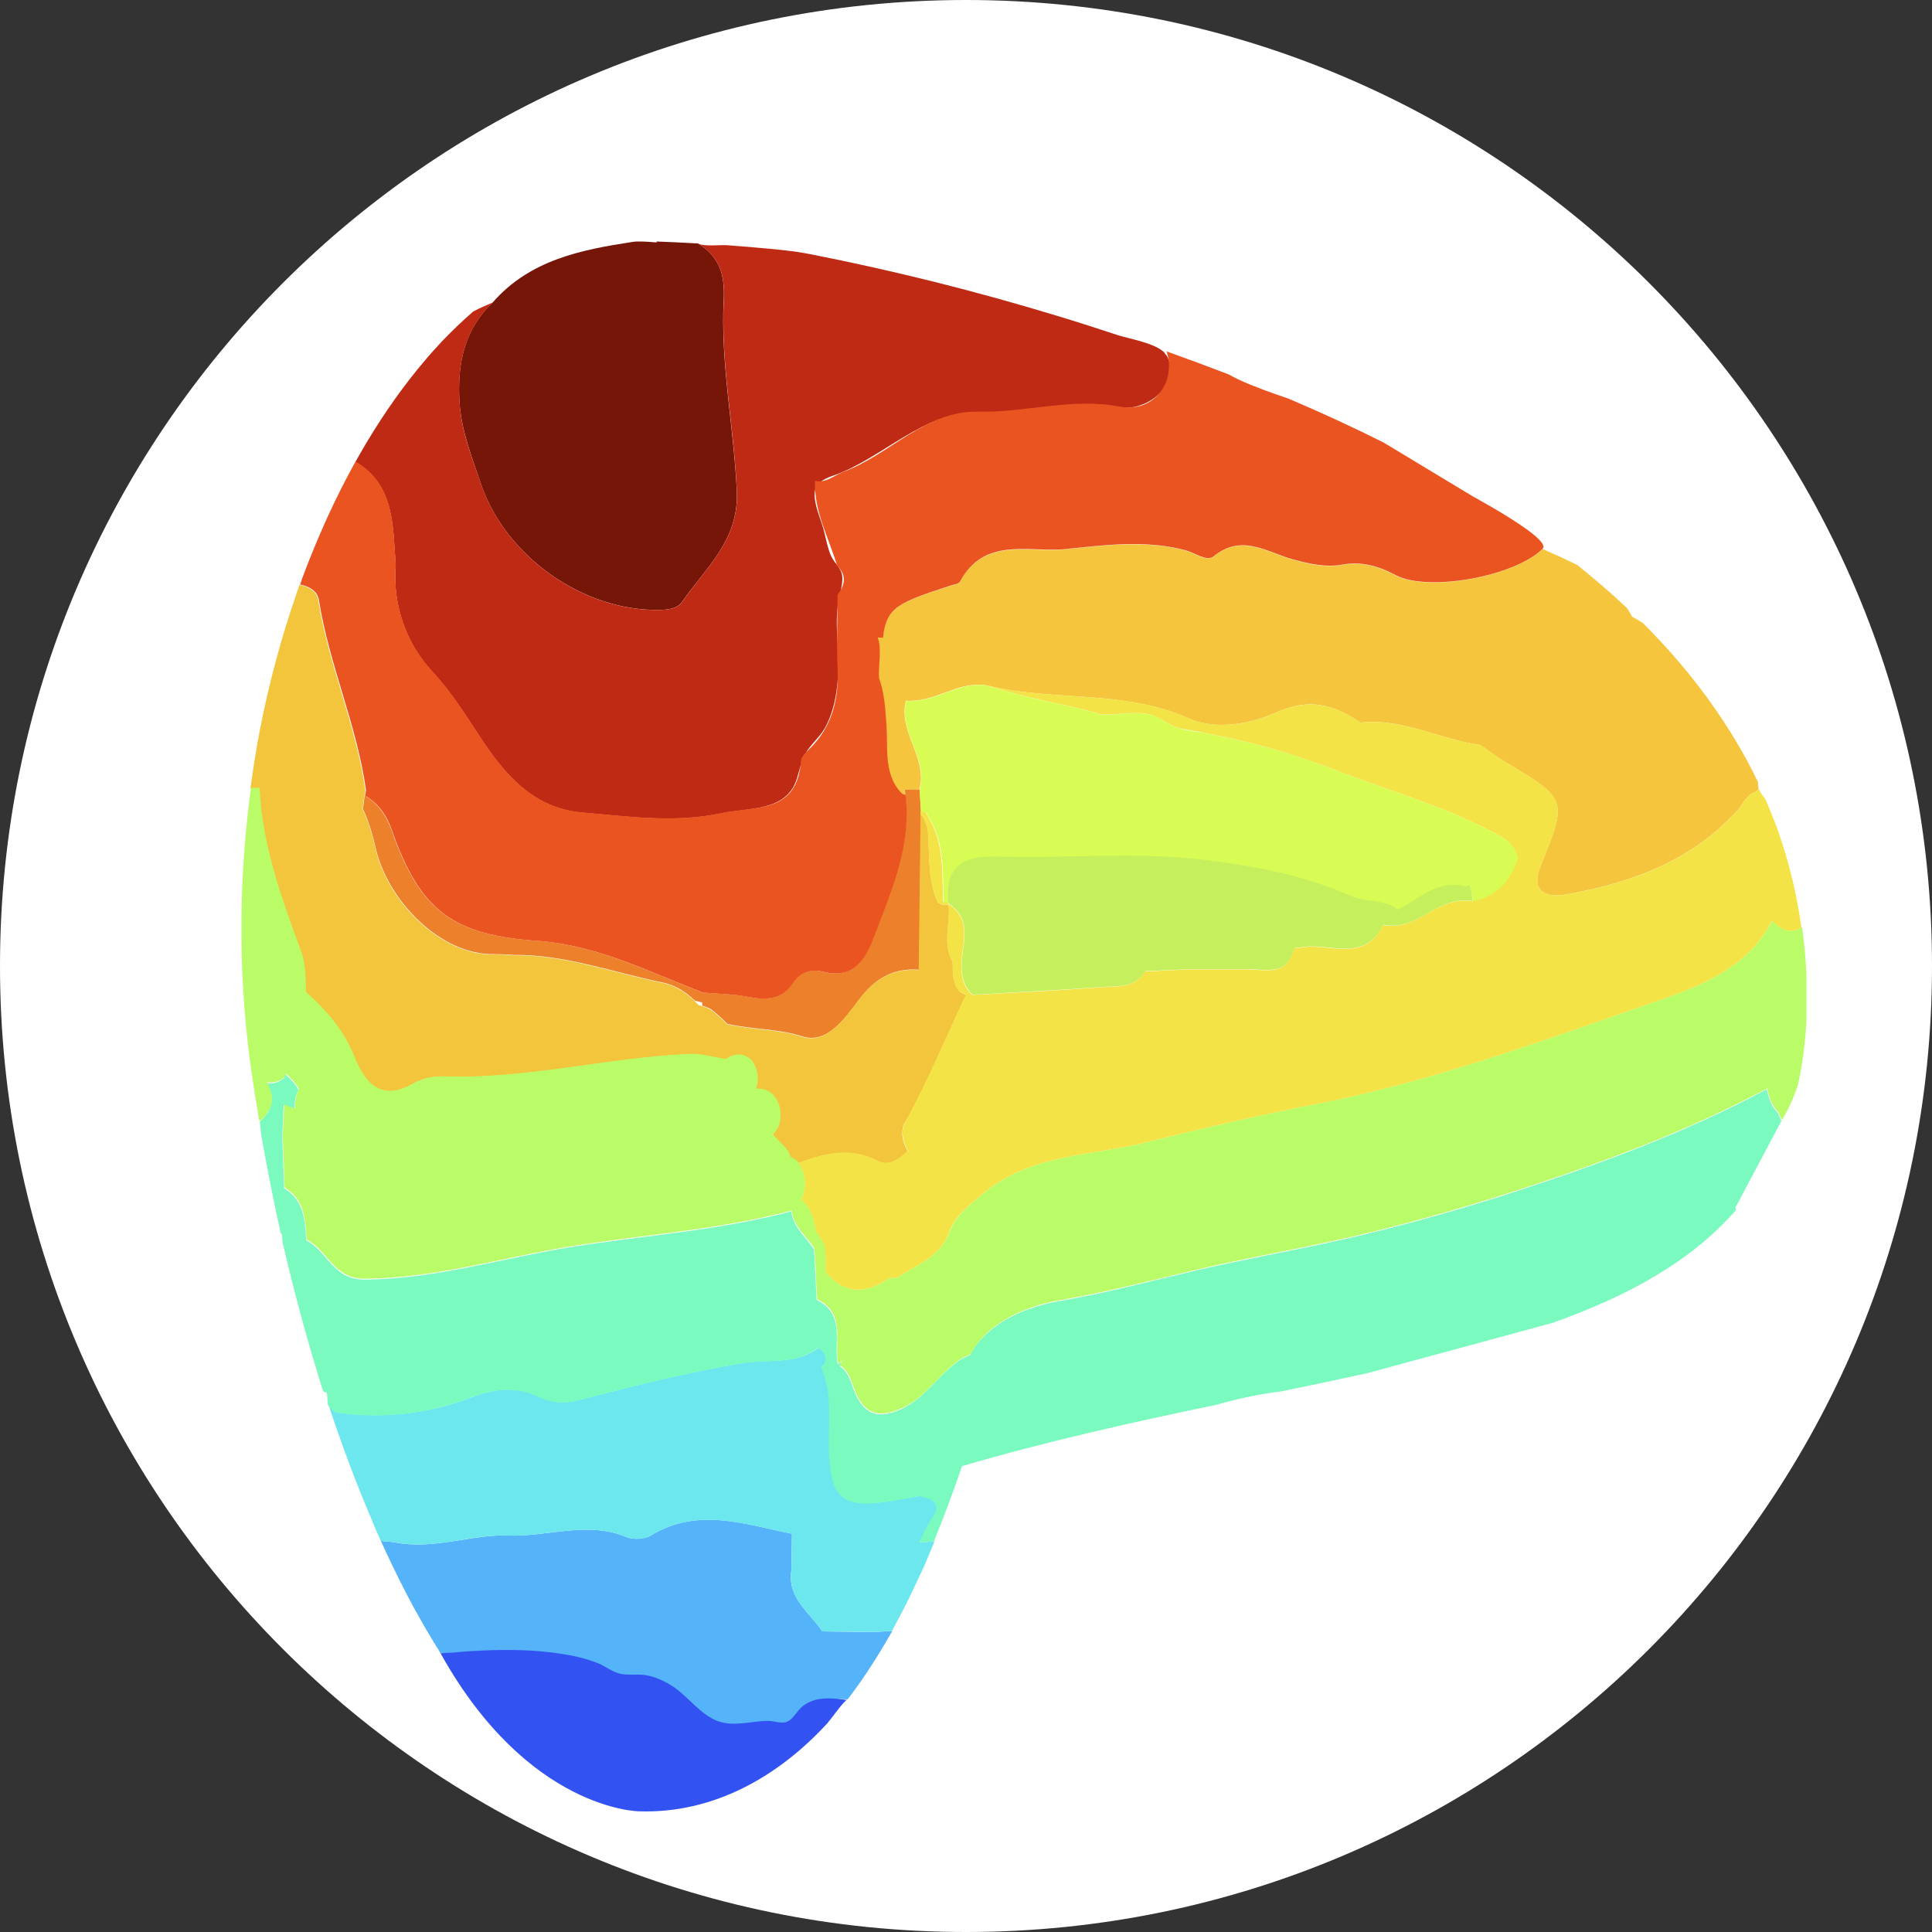 <svg width="32" height="32" viewBox="0 0 32 32" fill="none" xmlns="http://www.w3.org/2000/svg">
<rect x="0" y="0" width="32" height="32" fill="#333333" stroke="none"/>
<g clip-path="url(#clip0_1038_7)">
<path d="M16 32C24.837 32 32 24.837 32 16C32 7.163 24.837 0 16 0C7.163 0 0 7.163 0 16C0 24.837 7.163 32 16 32Z" fill="white"/>
<g clip-path="url(#clip1_1038_7)">
<path d="M14.488 27.031C14.2 27.029 13.909 27.026 13.62 27.021C13.411 26.703 13.037 26.471 13.107 26.011C13.11 25.809 13.115 25.605 13.117 25.404C12.338 25.247 11.562 24.958 10.783 25.431C10.676 25.496 10.487 25.506 10.37 25.456C9.725 25.187 9.058 25.461 8.409 25.433C7.822 25.409 7.172 25.68 6.523 25.543C6.45 25.535 6.381 25.53 6.309 25.523C6.331 25.573 6.356 25.625 6.378 25.675C6.533 26.008 6.692 26.329 6.854 26.628L6.906 26.72C7.01 26.909 7.115 27.088 7.222 27.262C7.244 27.292 7.264 27.327 7.282 27.36C7.289 27.37 7.294 27.38 7.302 27.39C7.555 27.417 7.812 27.427 8.068 27.434C7.829 27.569 7.695 27.72 7.695 27.882C7.695 28.407 9.111 28.83 10.858 28.83C12.303 28.83 13.518 28.539 13.896 28.141C13.943 28.143 13.993 28.146 14.04 28.146C14.264 27.855 14.476 27.534 14.68 27.185C14.712 27.128 14.747 27.073 14.78 27.014C14.685 27.019 14.59 27.026 14.496 27.031H14.488Z" fill="#55B3F9"/>
<path d="M11.987 4.966C12.01 4.53 11.903 4.239 11.557 4.03C11.544 4.03 11.532 4.03 11.517 4.03C11.286 4.017 11.066 4.007 10.877 4V4.015C10.778 4.007 10.678 4 10.579 4C10.569 4 10.561 4 10.551 4C10.527 4.002 10.502 4.002 10.477 4.007C9.623 4.137 8.775 4.306 8.162 5.008C7.69 5.458 7.573 6.018 7.61 6.65C7.64 7.138 7.817 7.574 7.968 8.021C8.376 9.213 9.648 10.114 10.897 10.102C11.047 10.102 11.213 10.089 11.296 9.97C11.684 9.408 12.239 8.952 12.204 8.141C12.156 7.078 11.932 6.028 11.987 4.966Z" fill="#761609"/>
<path d="M15.43 25.172C15.624 24.898 15.479 24.816 15.231 24.776C15.174 24.786 15.116 24.796 15.062 24.806C14.957 24.824 14.852 24.844 14.748 24.861C13.954 24.983 13.762 24.811 13.743 24.003C13.73 23.555 13.802 23.094 13.623 22.661L13.613 22.631C13.613 22.631 13.638 22.616 13.653 22.609C13.718 22.48 13.675 22.387 13.556 22.32C13.543 22.33 13.531 22.343 13.516 22.353C13.155 22.604 12.705 22.507 12.307 22.574C11.383 22.728 10.48 22.957 9.577 23.191C9.333 23.253 9.139 23.226 8.93 23.129C8.552 22.955 8.193 22.997 7.802 23.146C7.091 23.418 6.342 23.502 5.578 23.393C5.523 23.36 5.478 23.318 5.443 23.264C5.443 23.266 5.443 23.271 5.443 23.273C5.665 23.948 5.904 24.58 6.155 25.167C6.158 25.167 6.16 25.167 6.163 25.167C6.163 25.167 6.163 25.182 6.163 25.192C6.21 25.304 6.26 25.416 6.309 25.523C6.382 25.53 6.451 25.535 6.523 25.543C7.173 25.68 7.822 25.406 8.41 25.433C9.057 25.461 9.726 25.187 10.371 25.456C10.488 25.506 10.677 25.496 10.784 25.431C11.563 24.958 12.339 25.249 13.118 25.404C13.115 25.605 13.111 25.809 13.108 26.011C13.038 26.471 13.412 26.705 13.621 27.021C13.909 27.024 14.2 27.026 14.489 27.031C14.584 27.026 14.678 27.019 14.773 27.014C14.93 26.73 15.081 26.429 15.226 26.113C15.251 26.061 15.275 26.011 15.298 25.959C15.345 25.852 15.392 25.739 15.437 25.628C15.452 25.593 15.465 25.56 15.479 25.528C15.397 25.535 15.318 25.541 15.236 25.548C15.298 25.424 15.348 25.289 15.427 25.177L15.43 25.172Z" fill="#6BE7ED"/>
<path d="M29.119 12.957C28.903 12.504 28.639 12.063 28.335 11.638C28.32 11.618 28.308 11.598 28.293 11.578C27.977 11.143 27.616 10.725 27.211 10.319C27.153 10.282 27.094 10.247 27.032 10.214C27.007 10.162 26.977 10.117 26.947 10.07C26.691 9.829 26.419 9.595 26.131 9.363C25.942 9.266 25.745 9.179 25.548 9.092C25.108 9.54 23.665 9.819 23.114 9.53C22.826 9.378 22.547 9.299 22.229 9.356C21.95 9.406 21.686 9.346 21.417 9.271C20.987 9.154 20.569 8.836 20.099 9.219C19.984 9.311 19.787 9.159 19.631 9.117C18.949 8.938 18.267 9.037 17.583 9.104C16.978 9.142 16.291 8.918 15.898 9.637C15.875 9.679 15.791 9.687 15.731 9.707C14.885 9.983 14.678 10.053 14.624 10.565C14.589 10.423 14.542 10.287 14.484 10.15C14.462 10.267 14.469 10.401 14.527 10.558C14.604 10.762 14.537 11.006 14.549 11.23C14.641 11.483 14.656 11.747 14.674 12.016C14.691 12.275 14.661 12.551 14.733 12.8C14.768 12.922 14.825 13.039 14.93 13.143C14.95 13.153 14.97 13.158 14.989 13.166C14.987 13.136 14.987 13.108 14.982 13.079C15.064 13.079 15.144 13.079 15.226 13.079C15.375 12.554 14.87 12.128 15.005 11.605C15.077 11.613 15.146 11.605 15.216 11.598C15.597 11.543 15.938 11.284 16.343 11.352C17.443 11.625 18.613 11.416 19.69 11.899C20.151 12.106 20.735 11.981 21.129 11.805C21.703 11.546 22.094 11.678 22.535 11.969C23.234 11.892 23.851 12.248 24.52 12.34C24.655 12.432 24.784 12.534 24.924 12.616C25.961 13.238 25.966 13.238 25.521 14.33C25.334 14.786 25.628 14.87 25.936 14.816C27.017 14.624 28.027 14.261 28.788 13.41C28.883 13.305 28.928 13.156 29.084 13.116C29.099 13.099 29.112 13.084 29.127 13.066C29.124 13.031 29.119 12.994 29.117 12.959L29.119 12.957Z" fill="#F4C53D"/>
<path d="M13.101 28.475C13.101 28.475 13.079 28.492 13.064 28.503C12.952 28.57 12.823 28.497 12.701 28.503C12.439 28.51 12.158 28.599 11.904 28.512C11.601 28.408 11.399 28.097 11.133 27.925C10.999 27.84 10.854 27.773 10.697 27.746C10.568 27.724 10.424 27.751 10.289 27.726C10.15 27.701 10.028 27.597 9.894 27.544C9.697 27.467 9.488 27.42 9.281 27.39C8.856 27.325 8.423 27.318 7.992 27.338C7.828 27.345 7.666 27.355 7.502 27.373C7.45 27.378 7.353 27.37 7.303 27.39C7.296 27.38 7.291 27.37 7.283 27.36C7.288 27.37 7.296 27.38 7.298 27.39C7.298 27.39 7.303 27.393 7.303 27.395C8.751 29.986 10.581 30.001 10.581 30.001C11.812 30.043 12.892 29.428 13.706 28.54C13.746 28.497 13.992 28.152 14.03 28.157C13.873 28.137 13.713 28.117 13.557 28.144C13.45 28.164 13.348 28.209 13.266 28.286C13.208 28.341 13.161 28.425 13.096 28.48L13.101 28.475Z" fill="#3252F2"/>
<path d="M11.508 16.578C11.508 16.578 11.53 16.601 11.54 16.61C11.54 16.603 11.543 16.596 11.545 16.588C11.533 16.586 11.52 16.581 11.508 16.578Z" fill="#ED802B" stroke="white" stroke-width="0.25" stroke-miterlimit="10"/>
<path d="M11.546 16.586C11.546 16.586 11.541 16.601 11.541 16.608C11.553 16.623 11.568 16.633 11.581 16.648H11.586C11.601 16.651 11.616 16.658 11.631 16.661C11.631 16.643 11.631 16.626 11.631 16.608C11.601 16.601 11.573 16.593 11.543 16.586H11.546Z" fill="#ED802B" stroke="white" stroke-width="0.25" stroke-miterlimit="10"/>
<path d="M28.75 19.989L29.506 18.566C29.486 18.523 29.469 18.481 29.449 18.436C29.419 18.404 29.392 18.372 29.369 18.337C29.332 18.28 29.31 18.217 29.29 18.15C29.28 18.115 29.27 18.078 29.265 18.041C27.949 18.745 26.555 19.26 25.142 19.723C24.345 19.984 23.537 20.216 22.723 20.417C21.867 20.629 20.998 20.781 20.137 20.97C19.281 21.156 18.435 21.398 17.574 21.545C16.88 21.662 16.307 21.98 16.066 22.445C16.026 22.463 15.984 22.478 15.944 22.498C15.573 22.724 15.359 23.127 14.959 23.324C14.598 23.5 14.329 23.471 14.16 23.067C14.1 22.923 14.065 22.752 13.943 22.654C13.931 22.645 13.916 22.637 13.903 22.63C13.921 22.605 13.931 22.58 13.946 22.555C13.921 22.567 13.898 22.582 13.874 22.595C13.811 22.256 13.976 21.841 13.632 21.594C13.6 21.572 13.565 21.55 13.525 21.53C13.525 21.527 13.525 21.525 13.525 21.52C13.513 21.281 13.503 21.042 13.49 20.8C13.483 20.763 13.48 20.726 13.48 20.689C13.348 20.487 13.137 20.33 13.107 20.064C11.92 20.38 10.693 20.46 9.486 20.651C8.344 20.833 7.224 21.184 6.045 21.194C5.502 21.199 5.423 20.713 5.072 20.547C5.052 20.216 5.037 19.88 4.706 19.683C4.696 19.399 4.686 19.113 4.676 18.83C4.683 18.655 4.691 18.481 4.698 18.307C4.758 18.329 4.818 18.354 4.878 18.377C4.878 18.262 4.885 18.148 4.945 18.056C4.895 17.951 4.813 17.874 4.731 17.797C4.723 17.819 4.713 17.839 4.696 17.862C4.606 17.934 4.512 17.959 4.412 17.939C4.537 18.158 4.537 18.369 4.303 18.576C4.31 18.653 4.32 18.728 4.328 18.805C4.427 19.365 4.534 19.907 4.651 20.432C4.659 20.432 4.664 20.437 4.669 20.44C4.671 20.482 4.676 20.522 4.678 20.564C4.88 21.442 5.107 22.269 5.353 23.045C5.373 23.053 5.39 23.063 5.415 23.07C5.42 23.137 5.425 23.202 5.43 23.269C5.465 23.321 5.51 23.366 5.564 23.398C6.326 23.508 7.075 23.423 7.789 23.152C8.18 23.003 8.538 22.96 8.916 23.135C9.125 23.232 9.32 23.259 9.563 23.197C10.467 22.965 11.37 22.734 12.293 22.58C12.694 22.513 13.142 22.61 13.503 22.358C13.515 22.348 13.528 22.338 13.543 22.326C13.659 22.393 13.704 22.485 13.64 22.615C13.627 22.622 13.612 22.627 13.6 22.637L13.61 22.667C13.789 23.102 13.717 23.56 13.729 24.008C13.749 24.817 13.941 24.989 14.735 24.867C14.839 24.852 14.944 24.832 15.048 24.812C15.105 24.802 15.163 24.792 15.217 24.782C15.466 24.822 15.611 24.907 15.416 25.178C15.337 25.29 15.287 25.424 15.225 25.549C15.307 25.541 15.387 25.536 15.469 25.529C15.63 25.133 15.787 24.717 15.934 24.284C17.367 23.864 18.791 23.55 20.152 23.267C20.503 23.165 20.861 23.09 21.227 23.045C21.712 22.946 22.185 22.846 22.648 22.744L25.719 21.91C26.981 21.46 28.026 20.883 28.755 20.039C28.75 20.024 28.747 20.009 28.74 19.994C28.74 19.994 28.74 19.994 28.738 19.994L28.75 19.989Z" fill="#7BFAC0"/>
<path d="M13.859 9.367C13.859 9.367 13.859 9.385 13.859 9.395C13.867 9.395 13.872 9.392 13.879 9.39C13.872 9.382 13.867 9.375 13.859 9.367Z" fill="#BF2A15" stroke="white" stroke-width="0.25" stroke-miterlimit="10"/>
<path d="M15.235 13.153C15.235 13.128 15.232 13.103 15.23 13.078C15.148 13.078 15.068 13.078 14.986 13.078C14.991 13.108 14.991 13.138 14.993 13.165C15.095 14.006 14.759 14.755 14.473 15.512C14.329 15.893 14.132 16.226 13.617 16.092C13.431 16.044 13.244 16.104 13.129 16.278C12.935 16.572 12.669 16.564 12.368 16.507C12.129 16.462 11.88 16.46 11.636 16.44C10.748 16.094 9.877 15.654 8.911 15.584C7.5 15.485 6.96 15.099 6.485 13.75C6.398 13.501 6.254 13.302 6.04 13.178C6.03 13.25 6.025 13.325 6.01 13.397C6.109 13.601 6.169 13.82 6.221 14.041C6.425 14.927 7.301 15.816 8.175 15.803C8.287 15.803 8.399 15.808 8.508 15.816C9.357 15.808 10.151 16.104 10.967 16.271C11.176 16.313 11.355 16.423 11.507 16.572C11.519 16.575 11.532 16.579 11.544 16.582C11.574 16.589 11.601 16.599 11.631 16.604C11.631 16.622 11.631 16.639 11.631 16.657C11.684 16.672 11.733 16.691 11.783 16.719C11.878 16.796 11.97 16.876 12.047 16.958C12.455 17.052 12.888 17.037 13.296 17.167C13.699 17.294 13.995 16.868 14.227 16.56C14.488 16.211 14.792 16.027 15.225 16.062C15.235 15.206 15.245 14.347 15.255 13.491C15.255 13.474 15.255 13.456 15.255 13.441C15.25 13.344 15.242 13.247 15.237 13.148L15.235 13.153Z" fill="#ED802B"/>
<path d="M17.346 11.703C17.393 11.711 17.44 11.72 17.488 11.73" stroke="white" stroke-width="0.25" stroke-miterlimit="10"/>
<path d="M17.047 11.664C17.146 11.679 17.246 11.691 17.343 11.706C17.244 11.689 17.146 11.674 17.047 11.664Z" fill="#D8FC54" stroke="white" stroke-width="0.25" stroke-miterlimit="10"/>
<path d="M19.902 12.122C19.785 12.097 19.668 12.077 19.551 12.062C19.668 12.097 19.782 12.115 19.902 12.122Z" fill="#D8FC54"/>
<path d="M18.708 12.781C18.655 12.789 18.601 12.794 18.548 12.801C18.481 12.811 18.412 12.819 18.342 12.819C18.469 12.891 18.593 12.858 18.708 12.781Z" fill="#D8FC54" stroke="white" stroke-width="0.25" stroke-miterlimit="10"/>
<path d="M24.733 13.786C23.896 13.346 22.986 13.092 22.112 12.753C21.485 12.509 20.833 12.315 20.174 12.186C20.084 12.168 19.994 12.149 19.902 12.129C19.785 12.121 19.669 12.106 19.552 12.069C19.45 12.037 19.348 11.992 19.248 11.922C18.984 11.743 18.616 11.835 18.302 11.84C18.277 11.84 18.255 11.838 18.23 11.838C18.106 11.788 17.931 11.748 17.698 11.696C17.247 11.596 16.792 11.499 16.349 11.355C15.946 11.288 15.602 11.546 15.222 11.601C15.152 11.611 15.082 11.616 15.01 11.609C14.873 12.131 15.381 12.557 15.232 13.082C15.232 13.107 15.234 13.132 15.236 13.156C15.241 13.254 15.249 13.351 15.254 13.45C15.279 13.45 15.304 13.45 15.331 13.45C15.348 13.475 15.361 13.5 15.376 13.522C15.65 13.958 15.615 14.458 15.627 14.946C15.655 14.951 15.682 14.956 15.709 14.958C15.655 14.351 15.953 14.179 16.523 14.197C17.635 14.232 18.76 14.117 19.86 14.242C20.706 14.336 21.577 14.49 22.381 14.851C22.545 14.923 22.742 14.918 22.919 14.966C23.063 15.003 23.128 15.043 23.145 15.08C23.508 14.908 23.812 14.562 24.277 14.692C24.3 14.684 24.322 14.675 24.344 14.667C24.374 14.749 24.389 14.841 24.389 14.936C24.797 14.861 25.031 14.597 25.151 14.214C25.098 13.988 24.927 13.888 24.738 13.789L24.733 13.786Z" fill="#D8FC54"/>
<path d="M18.336 16.07C18.216 16.088 18.099 16.115 17.982 16.142C18.109 16.157 18.226 16.123 18.336 16.07Z" fill="#9EFA84" stroke="white" stroke-width="0.25" stroke-miterlimit="10"/>
<path d="M14.998 18.579C15.379 17.897 15.67 17.175 16.004 16.474C15.867 16.446 15.817 16.324 15.79 16.18C15.782 16.095 15.78 16.011 15.78 15.926C15.606 15.643 15.745 15.297 15.713 14.986C15.65 14.998 15.591 14.986 15.536 14.951C15.461 14.794 15.429 14.632 15.409 14.468C15.382 14.224 15.389 13.973 15.367 13.729C15.347 13.657 15.317 13.582 15.28 13.512C15.267 13.51 15.257 13.502 15.247 13.497C15.237 14.354 15.227 15.212 15.217 16.068C14.784 16.033 14.481 16.22 14.22 16.566C13.988 16.874 13.692 17.3 13.289 17.173C12.881 17.044 12.448 17.058 12.04 16.964C11.965 16.879 11.87 16.802 11.776 16.725C11.729 16.698 11.676 16.678 11.624 16.663C11.609 16.658 11.594 16.653 11.579 16.65H11.574C11.562 16.635 11.547 16.623 11.534 16.61C11.524 16.598 11.512 16.588 11.502 16.578C11.35 16.429 11.171 16.319 10.962 16.277C10.146 16.11 9.352 15.814 8.503 15.822C8.394 15.814 8.282 15.807 8.17 15.809C7.296 15.822 6.42 14.933 6.216 14.047C6.167 13.826 6.104 13.607 6.005 13.403C6.017 13.331 6.022 13.256 6.035 13.184C6.04 13.154 6.045 13.127 6.052 13.097C5.903 12.017 5.44 11.016 5.271 9.941C5.246 9.79 5.109 9.717 4.96 9.688C4.94 9.742 4.922 9.797 4.905 9.849C4.661 10.556 4.457 11.305 4.305 12.086C4.243 12.405 4.193 12.731 4.148 13.059C4.186 13.055 4.233 13.055 4.293 13.059C4.333 14.012 4.661 14.891 4.982 15.772C5.062 15.991 5.054 16.212 5.059 16.436C5.4 16.738 5.689 17.071 5.863 17.509C6.037 17.944 6.303 18.26 6.846 17.949C6.983 17.87 7.162 17.827 7.321 17.835C8.702 17.885 10.044 17.524 11.412 17.462C11.611 17.452 11.816 17.516 12.02 17.549C12.166 17.439 12.308 17.447 12.445 17.566C12.547 17.72 12.572 17.877 12.512 18.039C12.697 18.029 12.833 18.114 12.903 18.33C12.938 18.487 12.93 18.634 12.823 18.763C12.813 18.771 12.801 18.778 12.791 18.783C12.881 18.917 13.045 19.009 13.087 19.169C13.137 19.191 13.182 19.224 13.222 19.266C13.647 19.111 14.065 18.992 14.528 19.229C14.732 19.333 14.884 19.201 15.033 19.069C15.033 19.064 15.028 19.059 15.026 19.054C14.941 18.902 14.911 18.723 14.991 18.581L14.998 18.579Z" fill="#F3C53D"/>
<path d="M24.341 14.657C24.318 14.667 24.299 14.677 24.274 14.682C23.808 14.553 23.505 14.899 23.141 15.07C23.124 15.033 23.059 14.993 22.915 14.956C22.738 14.908 22.542 14.916 22.377 14.841C21.573 14.48 20.705 14.329 19.857 14.232C18.756 14.107 17.632 14.222 16.519 14.187C15.95 14.169 15.651 14.344 15.706 14.948L15.713 14.963C15.72 14.968 15.726 14.973 15.73 14.978C16.156 15.277 15.89 15.712 15.932 16.088C15.94 16.202 15.972 16.307 16.037 16.396C16.056 16.424 16.081 16.451 16.109 16.476C16.826 16.434 17.54 16.401 18.254 16.347C18.508 16.327 18.804 16.374 18.968 16.085C19.207 16.076 19.446 16.063 19.685 16.053C20.013 16.053 20.339 16.053 20.668 16.053C20.976 16.053 21.335 16.168 21.434 15.705C21.469 15.7 21.506 15.697 21.541 15.692C22.006 15.598 22.591 15.963 22.912 15.324V15.316C23.47 15.438 23.831 14.816 24.386 14.926C24.386 14.831 24.371 14.739 24.341 14.657Z" fill="#C5EF5D"/>
<path d="M29.841 15.362C29.642 15.479 29.492 15.392 29.353 15.25C28.997 15.947 28.32 16.275 27.611 16.521C25.725 17.176 23.846 17.88 21.885 18.268C20.917 18.46 19.946 18.679 18.996 18.918C18.08 19.147 17.05 19.107 16.266 19.786C16.052 19.971 15.828 20.122 15.718 20.424C15.579 20.812 15.176 20.956 14.852 21.165C14.812 21.165 14.76 21.153 14.73 21.172C14.272 21.481 13.941 21.384 13.678 21.066C13.678 20.988 13.673 20.909 13.678 20.832C13.678 20.807 13.675 20.782 13.673 20.754C13.673 20.71 13.673 20.667 13.665 20.622C13.62 20.545 13.571 20.471 13.518 20.396C13.518 20.396 13.518 20.396 13.516 20.396C13.516 20.394 13.516 20.391 13.516 20.389C13.508 20.329 13.496 20.272 13.481 20.217C13.446 20.08 13.384 19.961 13.277 19.869C13.287 19.846 13.294 19.821 13.302 19.796C13.304 19.789 13.304 19.781 13.307 19.776C13.354 19.635 13.339 19.5 13.287 19.371C13.272 19.336 13.257 19.301 13.237 19.266C13.237 19.266 13.232 19.261 13.23 19.259C13.192 19.216 13.148 19.184 13.095 19.162C13.053 19.003 12.889 18.91 12.799 18.776C12.809 18.769 12.822 18.764 12.832 18.756C12.939 18.627 12.946 18.48 12.911 18.323C12.841 18.107 12.705 18.02 12.521 18.032C12.58 17.87 12.555 17.711 12.453 17.559C12.316 17.44 12.175 17.432 12.028 17.542C11.826 17.512 11.622 17.447 11.421 17.455C10.052 17.517 8.711 17.878 7.329 17.828C7.17 17.823 6.991 17.865 6.854 17.942C6.312 18.253 6.045 17.937 5.871 17.502C5.697 17.064 5.408 16.733 5.067 16.429C5.062 16.205 5.067 15.984 4.99 15.765C4.669 14.884 4.341 14.006 4.301 13.053C4.241 13.045 4.196 13.045 4.157 13.053C4.149 13.102 4.144 13.152 4.137 13.199C3.945 14.712 3.943 16.308 4.189 17.913C4.221 18.129 4.256 18.343 4.293 18.557C4.301 18.557 4.303 18.562 4.311 18.562C4.547 18.358 4.547 18.144 4.42 17.925C4.517 17.942 4.612 17.92 4.704 17.848C4.719 17.825 4.729 17.805 4.739 17.783C4.821 17.86 4.903 17.94 4.953 18.042C4.893 18.137 4.888 18.248 4.886 18.363C4.826 18.341 4.766 18.316 4.707 18.293C4.699 18.468 4.692 18.642 4.684 18.816C4.694 19.1 4.704 19.386 4.714 19.669C5.047 19.869 5.06 20.202 5.08 20.533C5.431 20.7 5.51 21.185 6.053 21.18C7.232 21.17 8.35 20.819 9.494 20.637C10.699 20.446 11.928 20.366 13.115 20.05C13.143 20.316 13.354 20.471 13.489 20.675C13.489 20.712 13.491 20.749 13.498 20.787C13.511 21.026 13.521 21.265 13.533 21.506C13.533 21.508 13.533 21.511 13.533 21.516C13.573 21.536 13.608 21.558 13.64 21.581C13.986 21.829 13.819 22.243 13.882 22.581C13.907 22.569 13.929 22.554 13.954 22.541C13.939 22.566 13.927 22.591 13.912 22.616C13.927 22.623 13.939 22.633 13.951 22.641C14.073 22.735 14.108 22.907 14.168 23.054C14.337 23.457 14.603 23.487 14.967 23.31C15.367 23.116 15.584 22.71 15.952 22.484C15.992 22.466 16.034 22.449 16.074 22.432C16.316 21.966 16.888 21.648 17.582 21.531C18.443 21.384 19.289 21.145 20.145 20.956C21.006 20.767 21.875 20.615 22.731 20.404C23.545 20.202 24.353 19.968 25.15 19.709C26.563 19.246 27.957 18.731 29.273 18.027C29.281 18.064 29.288 18.102 29.298 18.137C29.316 18.201 29.34 18.263 29.378 18.323C29.4 18.358 29.425 18.393 29.457 18.423C29.477 18.465 29.495 18.51 29.515 18.552C29.629 18.363 29.714 18.171 29.778 17.977C29.875 17.539 29.93 17.059 29.93 16.529C29.93 16.128 29.9 15.738 29.848 15.354L29.841 15.362Z" fill="#BAFC67"/>
<path d="M29.803 15.139C29.728 14.694 29.621 14.258 29.474 13.835V13.825C29.404 13.631 29.327 13.439 29.248 13.25C29.205 13.191 29.163 13.131 29.128 13.066C29.113 13.084 29.101 13.098 29.086 13.116C28.929 13.156 28.884 13.305 28.79 13.41C28.031 14.263 27.02 14.624 25.938 14.816C25.629 14.87 25.336 14.786 25.522 14.33C25.968 13.238 25.963 13.238 24.925 12.616C24.786 12.531 24.656 12.432 24.522 12.339C23.855 12.25 23.235 11.892 22.536 11.969C22.096 11.68 21.705 11.548 21.13 11.805C20.737 11.981 20.152 12.106 19.692 11.899C18.617 11.416 17.445 11.625 16.345 11.352C16.788 11.496 17.243 11.593 17.693 11.693C17.927 11.745 18.102 11.785 18.226 11.834C18.251 11.834 18.273 11.837 18.298 11.837C18.612 11.834 18.977 11.74 19.244 11.919C19.346 11.986 19.445 12.033 19.547 12.066C19.664 12.078 19.781 12.101 19.898 12.126C19.99 12.145 20.08 12.165 20.169 12.183C20.829 12.312 21.481 12.509 22.108 12.75C22.984 13.091 23.892 13.342 24.729 13.783C24.918 13.882 25.092 13.982 25.142 14.208C25.022 14.592 24.788 14.855 24.38 14.93C23.825 14.821 23.464 15.44 22.907 15.321V15.328C22.588 15.968 22.001 15.602 21.536 15.697C21.501 15.701 21.463 15.704 21.429 15.709C21.329 16.172 20.971 16.06 20.662 16.057C20.334 16.057 20.008 16.057 19.679 16.057C19.44 16.067 19.201 16.08 18.963 16.09C18.798 16.378 18.505 16.331 18.248 16.351C17.534 16.406 16.817 16.441 16.103 16.48C16.076 16.456 16.053 16.428 16.031 16.401C15.966 16.311 15.934 16.209 15.927 16.092C15.884 15.716 16.151 15.281 15.725 14.982C15.718 14.977 15.713 14.972 15.708 14.967L15.7 14.952C15.673 14.95 15.645 14.945 15.618 14.94C15.606 14.452 15.64 13.952 15.367 13.517C15.352 13.492 15.339 13.467 15.322 13.444C15.297 13.444 15.272 13.444 15.245 13.444C15.245 13.462 15.245 13.479 15.245 13.494C15.257 13.499 15.267 13.507 15.277 13.509C15.314 13.581 15.344 13.653 15.364 13.726C15.387 13.972 15.379 14.221 15.406 14.465C15.424 14.629 15.459 14.791 15.533 14.947C15.588 14.985 15.645 14.995 15.71 14.982C15.742 15.293 15.603 15.639 15.777 15.923C15.777 16.008 15.777 16.092 15.787 16.177C15.812 16.324 15.862 16.443 16.001 16.47C15.668 17.172 15.374 17.896 14.996 18.576C14.916 18.718 14.946 18.897 15.031 19.049C15.031 19.053 15.036 19.058 15.038 19.064C14.886 19.193 14.735 19.325 14.533 19.223C14.068 18.986 13.652 19.106 13.227 19.26C13.227 19.26 13.232 19.265 13.234 19.267C13.254 19.302 13.269 19.337 13.284 19.372C13.338 19.501 13.351 19.636 13.304 19.778C13.304 19.785 13.304 19.793 13.299 19.798C13.291 19.823 13.284 19.847 13.274 19.87C13.381 19.962 13.443 20.081 13.478 20.218C13.493 20.273 13.503 20.33 13.513 20.39C13.513 20.392 13.513 20.395 13.513 20.397C13.513 20.397 13.513 20.397 13.515 20.397C13.568 20.47 13.617 20.547 13.662 20.624C13.667 20.669 13.667 20.711 13.669 20.756C13.669 20.78 13.675 20.805 13.675 20.833C13.672 20.91 13.675 20.987 13.675 21.067C13.941 21.385 14.272 21.482 14.727 21.174C14.757 21.154 14.807 21.169 14.849 21.166C15.173 20.957 15.576 20.815 15.715 20.425C15.822 20.124 16.049 19.972 16.262 19.788C17.046 19.108 18.077 19.148 18.992 18.919C19.943 18.68 20.911 18.461 21.882 18.27C23.843 17.881 25.721 17.177 27.608 16.523C28.317 16.276 28.994 15.95 29.35 15.251C29.489 15.393 29.641 15.48 29.837 15.363C29.827 15.288 29.815 15.214 29.803 15.139Z" fill="#F3E346"/>
<path d="M19.292 5.845C19.133 5.681 18.718 5.616 18.518 5.552C18.185 5.442 17.852 5.335 17.515 5.233C16.174 4.825 14.813 4.484 13.437 4.213C13.138 4.153 12.835 4.128 12.529 4.101C12.364 4.086 12.2 4.074 12.036 4.061C11.924 4.054 11.653 4.088 11.558 4.031C11.904 4.24 12.011 4.531 11.989 4.967C11.934 6.03 12.16 7.08 12.205 8.142C12.24 8.951 11.685 9.406 11.297 9.971C11.215 10.091 11.048 10.101 10.899 10.103C9.649 10.116 8.378 9.215 7.97 8.023C7.815 7.575 7.639 7.139 7.611 6.652C7.574 6.017 7.691 5.46 8.164 5.009C8.054 5.057 7.942 5.104 7.838 5.159C7.661 5.313 7.487 5.48 7.315 5.659L7.248 5.733C7.133 5.855 7.024 5.985 6.914 6.119C6.574 6.537 6.253 7.008 5.959 7.523C5.934 7.565 5.912 7.607 5.887 7.65C6.539 8.033 6.504 8.715 6.554 9.359C6.496 10.036 6.743 10.678 7.156 11.121C7.487 11.477 7.713 11.85 7.972 12.241C8.363 12.831 8.836 13.391 9.642 13.46C10.408 13.525 11.162 13.637 11.944 13.473C12.402 13.376 13.029 13.445 13.198 12.898C13.248 12.739 13.278 12.562 13.377 12.422C13.482 12.278 13.606 12.176 13.688 12.012C13.872 11.639 13.897 11.203 13.88 10.795C13.867 10.504 13.835 10.208 13.895 9.919C13.917 9.807 13.954 9.695 13.952 9.581C13.952 9.404 13.82 9.342 13.76 9.197C13.693 9.036 13.673 8.859 13.618 8.695C13.569 8.54 13.499 8.371 13.492 8.209C13.482 8.015 13.636 7.933 13.8 7.878C14.614 7.597 15.301 6.806 16.207 6.828C16.985 6.848 17.742 6.594 18.541 6.744C18.959 6.823 19.541 6.413 19.345 5.93C19.335 5.903 19.315 5.878 19.292 5.853V5.845Z" fill="#BF2A15"/>
<path d="M14.626 10.561C14.681 10.048 14.89 9.981 15.733 9.702C15.791 9.682 15.878 9.675 15.9 9.633C16.293 8.911 16.98 9.135 17.585 9.1C18.267 9.033 18.951 8.933 19.633 9.113C19.792 9.155 19.989 9.307 20.101 9.215C20.571 8.831 20.989 9.15 21.42 9.267C21.689 9.339 21.952 9.401 22.231 9.352C22.55 9.294 22.831 9.374 23.117 9.526C23.667 9.814 25.11 9.538 25.551 9.088C25.655 8.981 25.118 8.64 24.732 8.413C24.55 8.309 24.404 8.227 24.374 8.209C23.931 7.941 23.485 7.674 23.042 7.405C22.995 7.378 22.95 7.351 22.903 7.323C22.408 7.075 21.885 6.833 21.34 6.602C21.061 6.507 20.785 6.41 20.517 6.288C20.459 6.261 20.404 6.231 20.35 6.201C20.014 6.072 19.673 5.945 19.322 5.82C19.489 6.325 19.115 6.843 18.543 6.734C17.744 6.582 16.988 6.838 16.209 6.818C15.333 6.796 14.746 7.525 13.979 7.811C13.815 7.873 13.678 8.008 13.499 7.963C13.479 8.466 13.725 8.904 13.865 9.366C13.872 9.374 13.877 9.381 13.885 9.389C14.024 9.541 13.992 9.695 13.872 9.852C13.872 10.245 13.855 10.641 13.872 11.034C13.899 11.556 13.795 12.022 13.412 12.4C13.354 12.457 13.272 12.529 13.267 12.597C13.205 13.48 12.526 13.346 11.946 13.467C11.167 13.632 10.411 13.52 9.644 13.455C8.838 13.388 8.365 12.825 7.974 12.236C7.716 11.845 7.489 11.472 7.158 11.116C6.745 10.673 6.499 10.031 6.556 9.354C6.506 8.709 6.541 8.028 5.889 7.644C5.727 7.936 5.573 8.239 5.429 8.555C5.376 8.67 5.327 8.784 5.277 8.899C5.18 9.128 5.085 9.361 4.998 9.6C4.988 9.628 4.981 9.655 4.971 9.682C5.12 9.712 5.257 9.785 5.282 9.936C5.451 11.011 5.914 12.012 6.063 13.092C6.056 13.119 6.051 13.149 6.046 13.179C6.262 13.303 6.407 13.502 6.491 13.751C6.964 15.1 7.506 15.486 8.917 15.585C9.883 15.655 10.752 16.095 11.642 16.441C11.886 16.461 12.135 16.464 12.374 16.509C12.675 16.566 12.944 16.573 13.136 16.279C13.25 16.105 13.437 16.046 13.623 16.093C14.138 16.227 14.335 15.894 14.479 15.513C14.765 14.757 15.101 14.008 14.999 13.166C14.979 13.161 14.96 13.154 14.94 13.144C14.835 13.04 14.778 12.922 14.743 12.801C14.671 12.549 14.701 12.275 14.683 12.017C14.664 11.748 14.651 11.484 14.559 11.23C14.546 11.006 14.611 10.762 14.537 10.558L14.634 10.563L14.626 10.561Z" fill="#EA5421"/>
</g>
</g>
<defs>
<clipPath id="clip0_1038_7">
<rect width="32" height="32" fill="white"/>
</clipPath>
<clipPath id="clip1_1038_7">
<rect width="25.92" height="26" fill="white" transform="translate(4 4)"/>
</clipPath>
</defs>
</svg>
